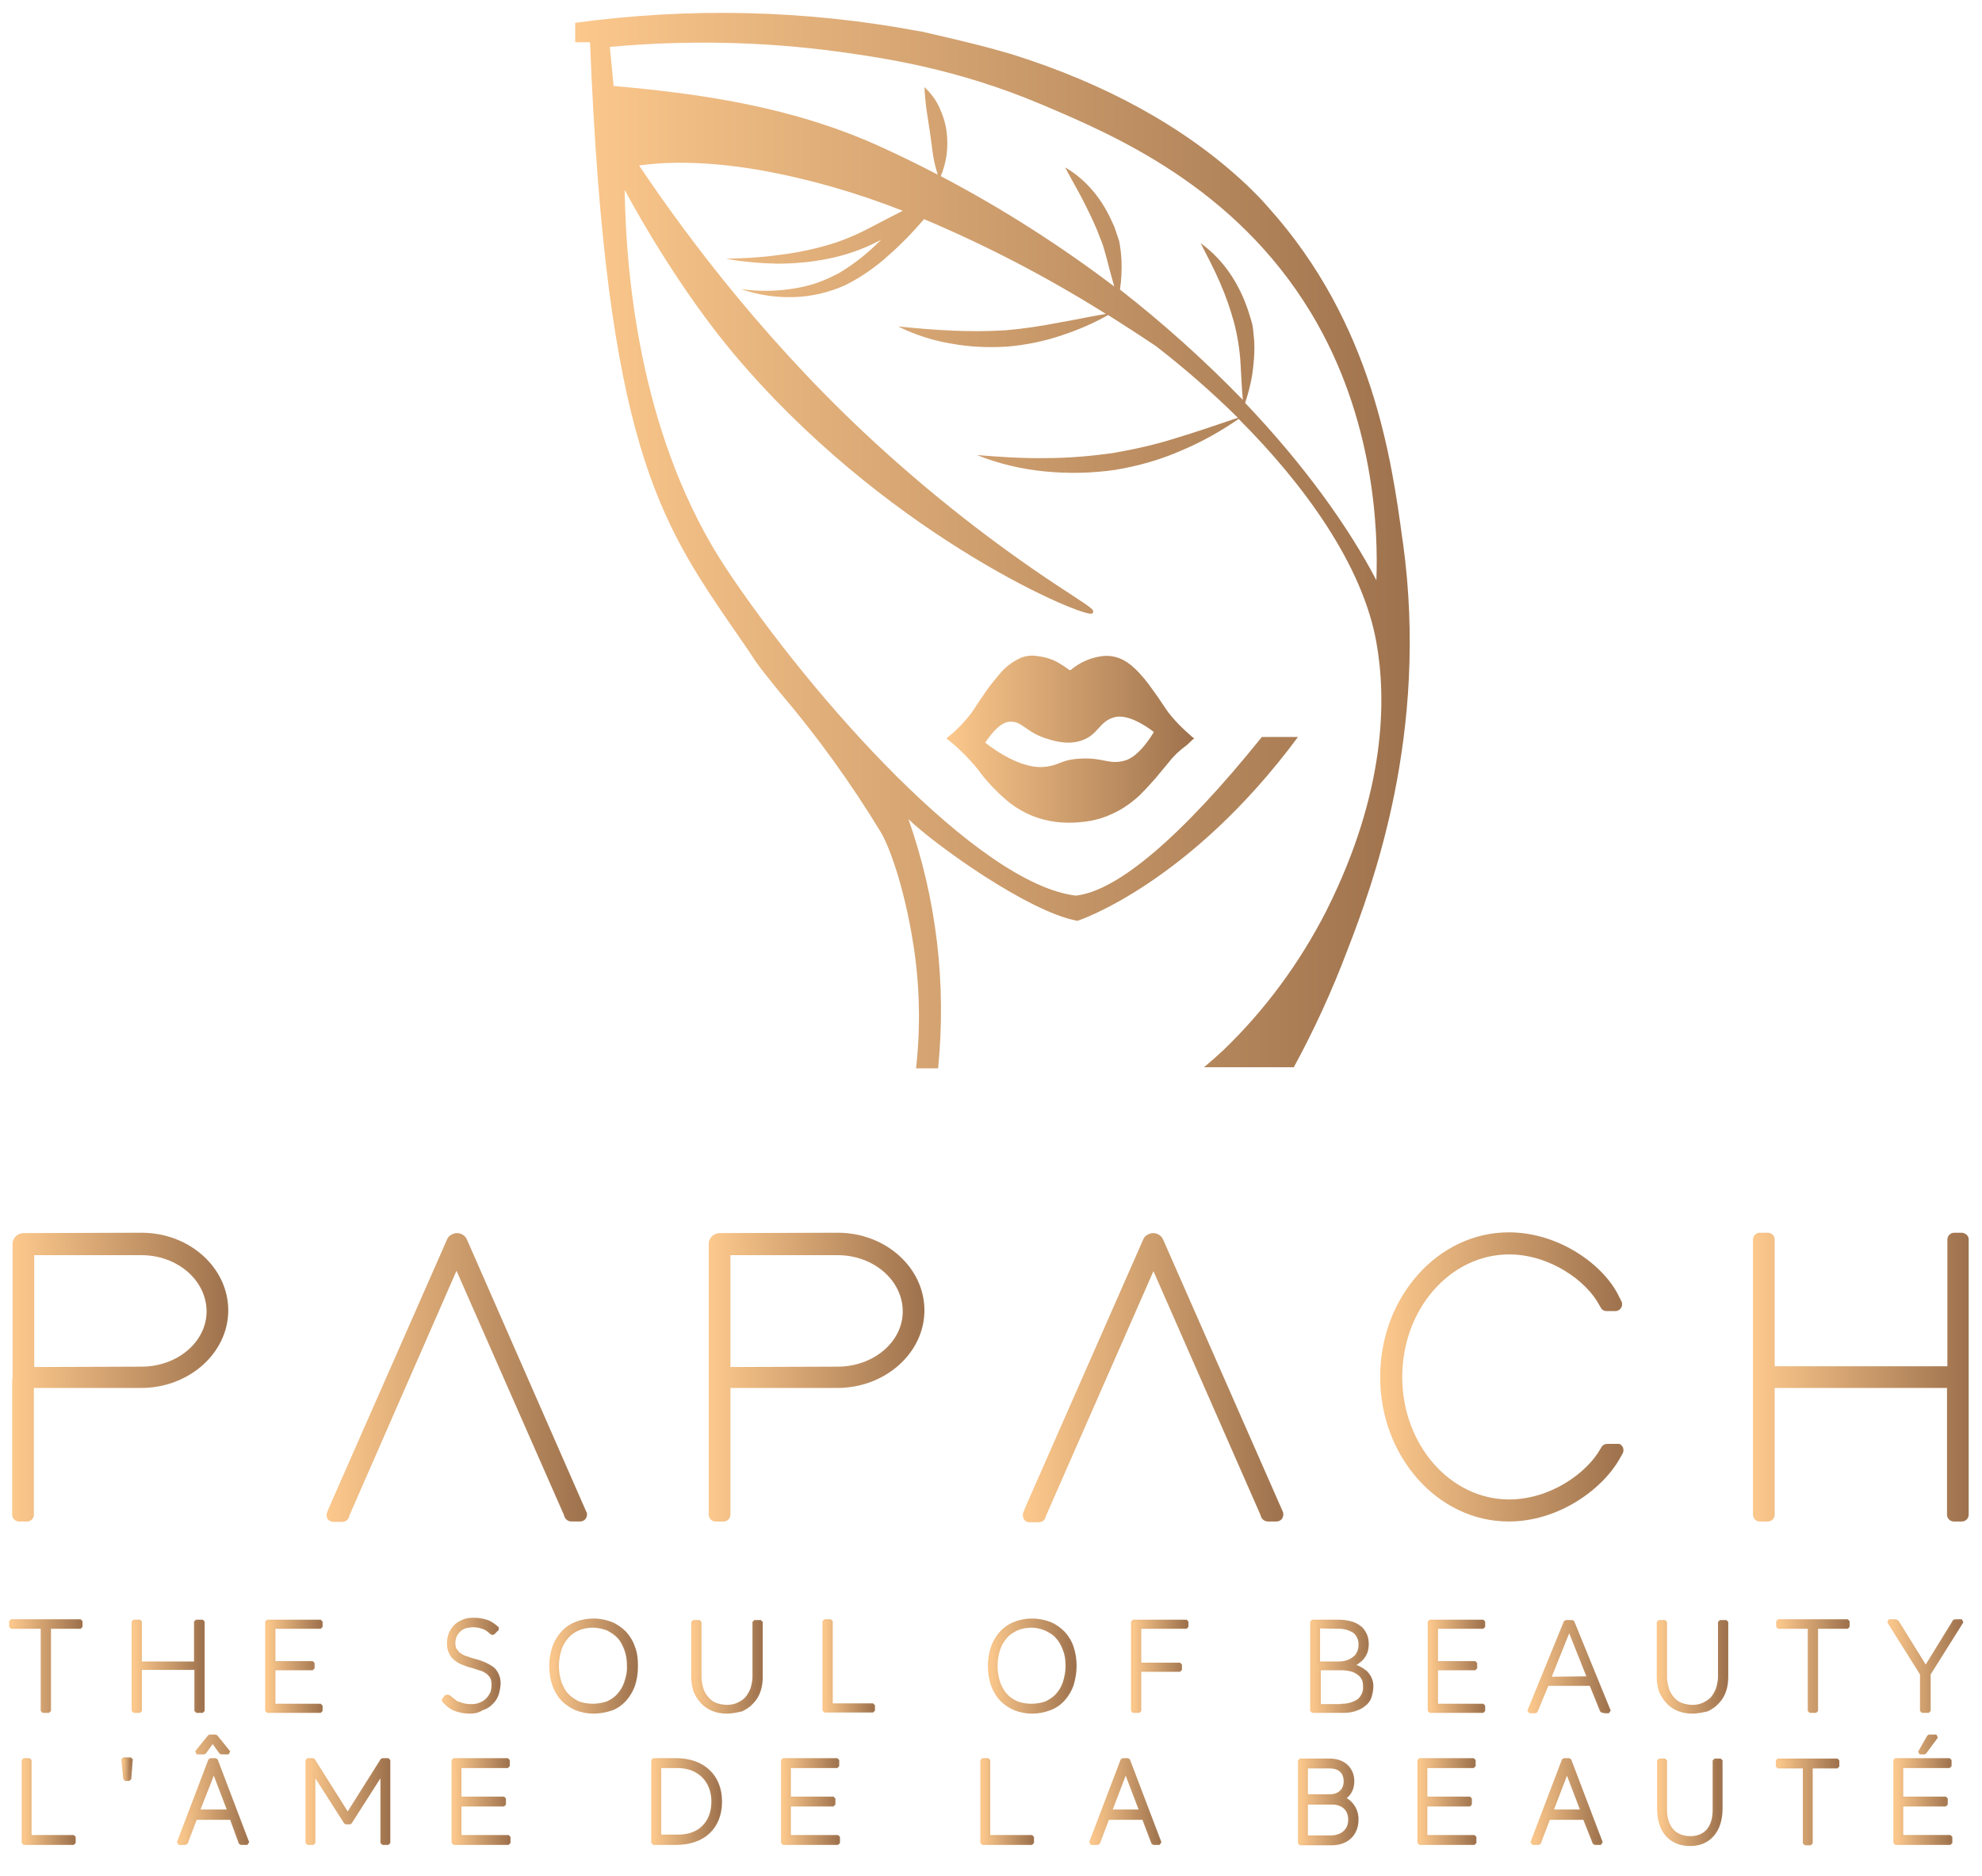 <?xml version="1.0" encoding="utf-8"?>
<!-- Generator: Adobe Illustrator 22.0.1, SVG Export Plug-In . SVG Version: 6.00 Build 0)  -->
<svg version="1.1" id="Layer_1" xmlns="http://www.w3.org/2000/svg" xmlns:xlink="http://www.w3.org/1999/xlink" x="0px" y="0px"
	 viewBox="0 0 521 493" style="enable-background:new 0 0 521 493;" xml:space="preserve">
<style type="text/css">
	.st0{fill:url(#SVGID_1_);}
	.st1{fill:url(#SVGID_2_);}
	.st2{fill:url(#SVGID_3_);}
	.st3{fill:url(#SVGID_4_);}
	.st4{fill:url(#SVGID_5_);}
	.st5{fill:url(#SVGID_6_);}
	.st6{fill:url(#SVGID_7_);}
	.st7{fill:url(#SVGID_8_);}
	.st8{fill:url(#SVGID_9_);}
	.st9{fill:url(#SVGID_10_);}
	.st10{fill:url(#SVGID_11_);}
	.st11{fill:url(#SVGID_12_);}
	.st12{fill:url(#SVGID_13_);}
	.st13{fill:url(#SVGID_14_);}
	.st14{fill:url(#SVGID_15_);}
	.st15{fill:url(#SVGID_16_);}
	.st16{fill:url(#SVGID_17_);}
	.st17{fill:url(#SVGID_18_);}
	.st18{fill:url(#SVGID_19_);}
	.st19{fill:url(#SVGID_20_);}
	.st20{fill:url(#SVGID_21_);}
	.st21{fill:url(#SVGID_22_);}
	.st22{fill:url(#SVGID_23_);}
	.st23{fill:url(#SVGID_24_);}
	.st24{fill:url(#SVGID_25_);}
	.st25{fill:url(#SVGID_26_);}
	.st26{fill:url(#SVGID_27_);}
	.st27{fill:url(#SVGID_28_);}
	.st28{fill:url(#SVGID_29_);}
	.st29{fill:url(#SVGID_30_);}
	.st30{fill:url(#SVGID_31_);}
	.st31{fill:url(#SVGID_32_);}
	.st32{fill:url(#SVGID_33_);}
	.st33{fill:url(#SVGID_34_);}
	.st34{fill:url(#SVGID_35_);}
	.st35{fill:url(#SVGID_36_);}
	.st36{fill:url(#SVGID_37_);}
	.st37{fill:url(#SVGID_38_);}
	.st38{fill:url(#SVGID_39_);}
	.st39{fill:url(#SVGID_40_);}
	.st40{fill:url(#SVGID_41_);}
	.st41{fill:url(#SVGID_42_);}
	.st42{fill:url(#SVGID_43_);}
	.st43{fill:url(#SVGID_44_);}
	.st44{fill:url(#SVGID_45_);}
	.st45{fill:url(#SVGID_46_);}
	.st46{fill:url(#SVGID_47_);}
	.st47{fill:url(#SVGID_48_);}
	.st48{fill:url(#SVGID_49_);}
	.st49{fill:url(#SVGID_50_);}
	.st50{fill:url(#SVGID_51_);}
	.st51{fill:url(#SVGID_52_);}
	.st52{fill:url(#SVGID_53_);}
	.st53{fill:url(#SVGID_54_);}
	.st54{fill:url(#SVGID_55_);}
	.st55{fill:url(#SVGID_56_);}
	.st56{fill:url(#SVGID_57_);}
	.st57{fill:url(#SVGID_58_);}
	.st58{fill:url(#SVGID_59_);}
	.st59{fill:url(#SVGID_60_);}
	.st60{fill:url(#SVGID_61_);}
	.st61{fill:url(#SVGID_62_);}
	.st62{fill:url(#SVGID_63_);}
	.st63{fill:url(#SVGID_64_);}
	.st64{fill:url(#SVGID_65_);}
	.st65{fill:url(#SVGID_66_);}
	.st66{fill:url(#SVGID_67_);}
	.st67{fill:url(#SVGID_68_);}
	.st68{fill:url(#SVGID_69_);}
	.st69{fill:url(#SVGID_70_);}
	.st70{fill:url(#SVGID_71_);}
	.st71{fill:url(#SVGID_72_);}
	.st72{fill:url(#SVGID_73_);}
	.st73{fill:url(#SVGID_74_);}
</style>
<title>Vector Source</title>
<linearGradient id="SVGID_1_" gradientUnits="userSpaceOnUse" x1="151.2" y1="496.091" x2="370.575" y2="496.091" gradientTransform="matrix(1 0 0 1 0 -354)">
	<stop  offset="0" style="stop-color:#FCC88C"/>
	<stop  offset="1" style="stop-color:#9E724D"/>
</linearGradient>
<path class="st0" d="M368.8,142.7l-0.1-0.6c-2.9-21.3-7.8-57-35.3-87.6c-1.9-2.2-3.9-4.2-5.9-6.1l0,0
	c-16.3-15.3-37.5-26.6-61.4-34.1c-8.4-2.5-16.5-4.3-23.8-6l-0.6-0.1h-0.1c-29.8-5.6-60.4-6.3-90.4-2.2v5.1h3.9
	c4.2,105.4,18.3,125.9,37.8,154.3c1.8,2.6,3.7,5.3,5.5,8.1c1.5,2.2,3.8,5,6.7,8.6c9.7,11.4,18.5,23.6,26.3,36.4
	c2.2,3.5,6.3,14.4,8.7,29.8c1.7,10.8,1.9,21.7,0.7,32.5h5.8c2.2-22.2-0.4-44.5-7.8-65.5c6.8,6.6,31.4,24.3,44.3,26.7h0.1h0.1
	c0.3-0.1,29.3-9.7,57.9-48.3h-9.5c-21,26.1-37.9,40.5-48.9,41.7c-25.8-3.1-69.3-52-91.8-85.8c-22-33.2-26.4-74.6-26.8-99.7
	c4.5,8.4,15.1,26.7,28.1,42.4c39.4,47.2,90,69,94.4,69h0.1c0.2,0,0.4-0.1,0.5-0.3c0.4-0.7-0.5-1.3-6.3-5.1c-17-11-33.1-23.4-48.2-37
	C203,92.1,181.2,63.2,168,43.5c5.4-0.8,16.1-1.5,31.7,1.2c12.9,2.3,25.4,5.9,37.6,10.7c-2.9,1.5-5.7,2.9-8.5,4.4
	c-3.8,2-7.8,3.7-11.9,4.8c-4.2,1.2-8.5,2-12.8,2.5c-4.4,0.6-8.8,0.8-13.3,0.9c4.4,0.8,8.9,1.2,13.4,1.3c4.5,0,9.1-0.4,13.5-1.3
	c4.5-0.9,8.9-2.4,13-4.5l1-0.5l-0.9,0.8c-3.1,3.1-6.6,5.8-10.3,8c-1.9,1-3.9,1.9-5.9,2.6c-2.1,0.7-4.2,1.2-6.4,1.5
	c-4.4,0.7-8.9,0.7-13.4,0.1c4.4,1.5,9,2.2,13.6,2.1c4.7-0.1,9.4-1.2,13.7-3.1c4.2-2.1,8.1-4.8,11.6-8c3.3-2.9,6.4-6.1,9.2-9.4
	c16.6,7,32.5,15.3,47.8,24.9c-4.2,0.7-8.3,1.6-12.4,2.3c-4.6,0.9-9.2,1.6-13.9,2c-4.7,0.3-9.3,0.3-14,0.1c-4.7-0.2-9.4-0.6-14.3-1.1
	c4.4,2.2,9.1,3.7,13.9,4.5c4.9,0.9,9.8,1.1,14.7,0.8c4.9-0.4,9.8-1.4,14.5-3c4.2-1.4,8.2-3.1,12.1-5.3c4.1,2.6,8.3,5.3,12.6,8.2
	c7.5,5.8,14.7,12.1,21.5,18.8c-5.3,1.8-10.5,3.6-15.8,5.2c-5.6,1.8-11.4,3.1-17.2,4.1c-5.8,0.8-11.7,1.3-17.6,1.3
	c-5.9,0.1-11.9-0.3-18-0.8c5.7,2.3,11.7,3.7,17.8,4.3c6.1,0.6,12.3,0.5,18.5-0.4c6.1-1,12.1-2.7,17.7-5.2c5.2-2.2,10.2-5,14.8-8.2
	c17.4,17.4,32.6,38.5,36.2,58.7c2.7,15,2.5,39.3-13,70.3l-0.2,0.4c-6.9,13.5-16,25.9-26.9,36.4c-1.7,1.6-3.4,3.1-5.2,4.6h23.6
	c5.4-9.9,10.1-20.2,14.1-30.8C360.7,232.9,375.7,192.9,368.8,142.7z M361.8,152.5c-7.1-13.6-18.6-29.9-34.5-46.6
	c1.1-3.3,1.9-6.7,2.2-10.2c0.2-2,0.3-4,0.2-6c-0.1-1-0.2-2-0.3-3.1s-0.4-2.1-0.7-3c-1.1-3.9-2.7-7.6-4.9-11
	c-2.2-3.4-4.9-6.3-8.2-8.7c1.8,3.5,3.6,6.9,5.1,10.4c1.5,3.4,2.7,6.9,3.7,10.5c0.9,3.5,1.5,7.2,1.7,10.8c0.2,3.1,0.3,6.3,0.6,9.5
	c-10.1-10.4-20.9-20.1-32.3-29c0.4-2.6,0.5-5.2,0.4-7.8c-0.1-1.7-0.3-3.3-0.6-4.9l-0.2-0.6l-0.2-0.6l-0.4-1.2
	c-0.3-0.8-0.5-1.6-0.9-2.3c-1.3-3-3-5.9-5.1-8.4s-4.6-4.7-7.4-6.3c1.5,2.9,3.1,5.6,4.5,8.3s2.7,5.4,3.9,8.2c0.3,0.7,0.5,1.4,0.8,2.1
	s0.6,1.4,0.8,2.1c0.4,1.3,0.8,2.8,1.2,4.3c0.5,2.1,1.1,4.1,1.7,6.3c-14.4-10.9-29.6-20.6-45.6-29c0.7-1.7,1.2-3.5,1.5-5.4
	c0.3-2.2,0.3-4.3,0-6.5s-1-4.3-1.9-6.2c-0.9-2-2.3-3.8-3.9-5.3c0.1,2.1,0.3,4.2,0.6,6.3c0.3,2,0.6,3.9,0.9,5.9s0.5,3.9,0.8,5.9
	c0.3,1.7,0.7,3.3,1.2,4.9c-5-2.6-10.1-5.1-15.4-7.5c-23-10.4-47.1-13.8-69.8-15.8l0,0l-1-10.3h0.3c20-1.8,40-1.4,59.9,1.3
	c11.6,1.6,31,4.4,53.4,13.9c18.9,8,50.6,21.5,70.7,54.7C361.4,110,362.3,139.7,361.8,152.5z"/>
<linearGradient id="SVGID_2_" gradientUnits="userSpaceOnUse" x1="248.65" y1="548.281" x2="313.66" y2="548.281" gradientTransform="matrix(1 0 0 1 0 -354)">
	<stop  offset="0" style="stop-color:#FCC88C"/>
	<stop  offset="1" style="stop-color:#9E724D"/>
</linearGradient>
<path class="st1" d="M313.4,193.7c-0.7-0.6-1.3-1.2-2-1.8c-1.6-1.5-3.1-3.1-4.4-4.8c-1.3-1.9-2.6-3.9-4-5.8c-1.4-2-2.9-3.9-4.7-5.6
	c-2.6-2.5-5.5-3.7-8.9-3.2c-2.8,0.4-5.5,1.6-7.7,3.4c-0.2,0.3-0.6,0.3-0.9,0l0,0c-0.9-0.7-1.9-1.3-2.9-1.9c-1.7-0.9-3.6-1.4-5.5-1.6
	c-1.5-0.2-3.1,0-4.5,0.7c-2,1-3.7,2.3-5.1,4c-1.7,2-3.3,4-4.7,6.2c-1,1.4-1.9,2.9-2.9,4.3c-1.8,2.3-3.8,4.4-6.1,6.2
	c-0.1,0.1-0.2,0.2-0.3,0.3c0.8,0.6,2.8,2.3,3.4,2.9c2,1.9,3.9,3.9,5.5,6.1c1.9,2.5,4.1,4.8,6.5,6.9c3.4,3,7.5,5,11.9,5.8
	c2.1,0.4,4.2,0.5,6.3,0.4c1.9-0.1,3.9-0.3,5.8-0.8c2-0.5,3.9-1.3,5.8-2.3c2-1.1,3.9-2.5,5.6-4.1c1.4-1.4,2.8-2.9,4.1-4.4
	c1.2-1.4,2.3-2.8,3.5-4.2c1.3-1.7,2.9-3.2,4.7-4.5c0.3-0.2,1.6-1.6,2-1.8V194C313.6,193.9,313.5,193.8,313.4,193.7z M295.7,199.9
	c-4.2,1.2-5.7-0.9-11.9-0.5c-5.2,0.3-5.3,1.9-9.7,2.2c-6.9,0.4-15.1-6.4-15.1-6.4s3.2-5.3,6.3-5.5c3.3-0.3,4.1,2.5,9.4,4.3
	c1.9,0.6,5.6,1.9,9.4,0.7c4.7-1.5,4.7-5.1,8.9-6.2s10.3,3.9,10.3,3.9S299.7,198.8,295.7,199.9L295.7,199.9z"/>
<linearGradient id="SVGID_3_" gradientUnits="userSpaceOnUse" x1="3.2" y1="715.95" x2="60.063" y2="715.95" gradientTransform="matrix(1 0 0 1 0 -354)">
	<stop  offset="0" style="stop-color:#FCC88C"/>
	<stop  offset="1" style="stop-color:#9E724D"/>
</linearGradient>
<path class="st2" d="M5,399.9c-1,0-1.8-0.8-1.8-1.8v-35.2l0.1-1l0-35c0-1.5,1.3-2.8,2.9-2.8l31-0.1c12.6,0,22.8,9.2,22.8,20.4
	c0,11.2-10.3,20.4-22.9,20.4H8.9v33.3c0,1-0.8,1.8-1.8,1.8H5z M9,359.3l28.2-0.1c9.4,0,17.1-6.5,17.1-14.5c0-8.2-7.7-14.8-17.1-14.8
	H9V359.3z"/>
<linearGradient id="SVGID_4_" gradientUnits="userSpaceOnUse" x1="3.7" y1="715.95" x2="59.562" y2="715.95" gradientTransform="matrix(1 0 0 1 0 -354)">
	<stop  offset="0" style="stop-color:#FCC88C"/>
	<stop  offset="1" style="stop-color:#9E724D"/>
</linearGradient>
<path class="st3" d="M37.2,324.5l-31,0.1c-1.3,0-2.4,1-2.4,2.3v0.1v34.9l-0.1,1c0,0.1,0,0.3,0,0.4v34.8c0,0.7,0.6,1.3,1.3,1.3h2.1
	c0.7,0,1.3-0.6,1.3-1.3v-33.8h28.7c12.4,0,22.4-8.9,22.4-19.9S49.6,324.5,37.2,324.5z M37.2,359.7l-28.7,0.1v-30.4h28.7
	c9.7,0,17.6,6.9,17.6,15.3S46.9,359.7,37.2,359.7z"/>
<linearGradient id="SVGID_5_" gradientUnits="userSpaceOnUse" x1="85.784" y1="716.073" x2="154.288" y2="716.073" gradientTransform="matrix(1 0 0 1 0 -354)">
	<stop  offset="0" style="stop-color:#FCC88C"/>
	<stop  offset="1" style="stop-color:#9E724D"/>
</linearGradient>
<path class="st4" d="M87.6,400c-0.2,0-0.4,0-0.7-0.2c-0.4-0.1-0.7-0.4-0.9-0.8c-0.2-0.5-0.2-1,0-1.5l0.6-1.5l30.9-70.2
	c0.2-0.6,0.7-1.1,1.4-1.4c0.4-0.2,0.8-0.3,1.2-0.3c1.1,0,2.1,0.6,2.6,1.6l31.4,71.6c0.2,0.2,0.2,0.5,0.2,0.8c0,1-0.8,1.8-1.8,1.8
	h-2.3c-0.8,0-1.5-0.5-1.8-1.2l-0.2-0.6L120,334l-28.1,64.2l-0.2,0.6c-0.3,0.8-1,1.2-1.8,1.2H87.6z"/>
<linearGradient id="SVGID_6_" gradientUnits="userSpaceOnUse" x1="86.284" y1="716.073" x2="153.786" y2="716.073" gradientTransform="matrix(1 0 0 1 0 -354)">
	<stop  offset="0" style="stop-color:#FCC88C"/>
	<stop  offset="1" style="stop-color:#9E724D"/>
</linearGradient>
<path class="st5" d="M122.2,326c-0.6-1.2-2-1.7-3.2-1.1c-0.5,0.2-0.9,0.6-1.1,1.1L87,396.2l-0.6,1.5c-0.3,0.7,0,1.5,0.7,1.7
	c0.2,0.1,0.3,0.1,0.5,0.1h2.3c0.6,0,1.1-0.4,1.3-0.9l0.2-0.6l28.6-65.2l28.6,65.1l0.2,0.6c0.2,0.5,0.7,0.9,1.3,0.9h2.3
	c0.7,0,1.3-0.6,1.3-1.3c0-0.2,0-0.4-0.1-0.5L122.2,326z"/>
<linearGradient id="SVGID_7_" gradientUnits="userSpaceOnUse" x1="186.3" y1="715.95" x2="243.158" y2="715.95" gradientTransform="matrix(1 0 0 1 0 -354)">
	<stop  offset="0" style="stop-color:#FCC88C"/>
	<stop  offset="1" style="stop-color:#9E724D"/>
</linearGradient>
<path class="st6" d="M188.1,399.9c-1,0-1.8-0.8-1.8-1.8v-71.2c0-1.5,1.3-2.8,2.9-2.8l31-0.1c12.6,0,22.8,9.2,22.8,20.4
	c0,11.2-10.3,20.4-22.9,20.4H192v33.3c0,1-0.8,1.8-1.8,1.8H188.1z M192,359.3l28.2-0.1c9.4,0,17.1-6.5,17.1-14.5
	c0-8.2-7.7-14.8-17.1-14.8H192V359.3z"/>
<linearGradient id="SVGID_8_" gradientUnits="userSpaceOnUse" x1="186.8" y1="715.95" x2="242.655" y2="715.95" gradientTransform="matrix(1 0 0 1 0 -354)">
	<stop  offset="0" style="stop-color:#FCC88C"/>
	<stop  offset="1" style="stop-color:#9E724D"/>
</linearGradient>
<path class="st7" d="M220.2,324.5l-31,0.1c-1.3,0-2.4,1-2.4,2.3v0.1v34.9v1c0,0.1,0,0.3,0,0.4v34.8c0,0.7,0.6,1.3,1.3,1.3h2.1
	c0.7,0,1.3-0.6,1.3-1.3l0,0v-33.8h28.6c12.3,0,22.4-8.9,22.4-19.9S232.5,324.5,220.2,324.5z M220.2,359.7l-28.7,0.1v-30.4h28.7
	c9.7,0,17.6,6.9,17.6,15.3S229.9,359.7,220.2,359.7z"/>
<linearGradient id="SVGID_9_" gradientUnits="userSpaceOnUse" x1="268.698" y1="716.123" x2="337.215" y2="716.123" gradientTransform="matrix(1 0 0 1 0 -354)">
	<stop  offset="0" style="stop-color:#FCC88C"/>
	<stop  offset="1" style="stop-color:#9E724D"/>
</linearGradient>
<path class="st8" d="M270.6,400.1c-0.6,0-1.2-0.3-1.5-0.9c-0.3-0.6-0.3-1.3-0.1-1.7l0.6-1.5l30.9-70.2c0.2-0.6,0.7-1.1,1.4-1.4
	c0.4-0.2,0.8-0.3,1.2-0.3c1.1,0,2.1,0.6,2.6,1.6l31.5,71.6c0.3,0.7,0.1,1.3-0.1,1.7c-0.3,0.6-1,0.9-1.5,0.9h-2.3
	c-0.8,0-1.5-0.5-1.8-1.2l-0.2-0.6l-28.1-64l-28.2,64.2l-0.2,0.6c-0.3,0.8-1,1.2-1.8,1.2H270.6z"/>
<linearGradient id="SVGID_10_" gradientUnits="userSpaceOnUse" x1="269.199" y1="716.123" x2="336.717" y2="716.123" gradientTransform="matrix(1 0 0 1 0 -354)">
	<stop  offset="0" style="stop-color:#FCC88C"/>
	<stop  offset="1" style="stop-color:#9E724D"/>
</linearGradient>
<path class="st9" d="M305.2,326c-0.6-1.2-2-1.7-3.2-1.1c-0.5,0.2-0.9,0.6-1.1,1.1L270,396.2l-0.6,1.5c-0.2,0.4-0.1,0.9,0.1,1.3
	s0.7,0.6,1.1,0.6h2.3c0.6,0,1.1-0.4,1.3-0.9l0.2-0.6l28.7-65.2l28.6,65.1l0.2,0.6c0.2,0.5,0.7,0.9,1.3,0.9h2.3
	c0.4,0,0.9-0.2,1.1-0.6s0.3-0.8,0.1-1.3L305.2,326z"/>
<linearGradient id="SVGID_11_" gradientUnits="userSpaceOnUse" x1="362.871" y1="715.899" x2="426.805" y2="715.899" gradientTransform="matrix(1 0 0 1 0 -354)">
	<stop  offset="0" style="stop-color:#FCC88C"/>
	<stop  offset="1" style="stop-color:#9E724D"/>
</linearGradient>
<path class="st10" d="M396.6,399.9c-18.6,0-33.8-17-33.8-38s15.2-38,33.8-38c13.2,0,24.8,8.5,28.8,16.5l0.8,1.6
	c0.2,0.3,0.2,0.6,0.2,0.8c0,1-0.8,1.8-1.8,1.8h-2.3c-0.6,0-1.2-0.3-1.5-0.9l-0.3-0.5c-3.4-6.6-13.2-13.5-23.8-13.5
	c-15.5,0-28.1,14.4-28.1,32.2s12.6,32.2,28.1,32.2c10.8,0,20.4-6.9,24-13.3l0.3-0.5c0.3-0.5,0.8-0.8,1.5-0.8h3l0.2,0
	c0.4,0.2,0.7,0.5,0.9,0.9c0.2,0.5,0.2,1,0,1.5l-0.9,1.6C421,391.7,409.5,399.9,396.6,399.9z"/>
<linearGradient id="SVGID_12_" gradientUnits="userSpaceOnUse" x1="363.37" y1="715.9" x2="426.305" y2="715.9" gradientTransform="matrix(1 0 0 1 0 -354)">
	<stop  offset="0" style="stop-color:#FCC88C"/>
	<stop  offset="1" style="stop-color:#9E724D"/>
</linearGradient>
<path class="st11" d="M425,380h-2.5c-0.5,0-0.9,0.2-1.1,0.6l-0.3,0.5l0,0c-3.6,6.6-13.4,13.6-24.4,13.6c-15.8,0-28.6-14.7-28.6-32.7
	s12.8-32.7,28.6-32.7c10.8,0,20.7,6.9,24.2,13.7l0.3,0.5c0.2,0.4,0.7,0.6,1.1,0.6h2.3c0.7,0,1.3-0.6,1.3-1.3c0-0.2,0-0.4-0.1-0.6
	l-0.8-1.6c-4-7.8-15.3-16.2-28.4-16.2c-18.4,0-33.3,16.8-33.3,37.5s15,37.5,33.3,37.5c12.7,0,24-8,28.6-16l0.9-1.6
	c0.3-0.7,0.1-1.5-0.6-1.8C425.4,380,425.2,380,425,380z"/>
<linearGradient id="SVGID_13_" gradientUnits="userSpaceOnUse" x1="460.718" y1="715.95" x2="517.571" y2="715.95" gradientTransform="matrix(1 0 0 1 0 -354)">
	<stop  offset="0" style="stop-color:#FCC88C"/>
	<stop  offset="1" style="stop-color:#9E724D"/>
</linearGradient>
<path class="st12" d="M513.6,399.9c-1,0-1.8-0.8-1.8-1.8v-33.3h-45.3v33.3c0,1-0.8,1.8-1.8,1.8h-2.1c-1,0-1.8-0.8-1.8-1.8v-72.3
	c0-1,0.8-1.8,1.8-1.8h2.1c1,0,1.8,0.8,1.8,1.8v33.3h45.4v-33.3c0-1,0.8-1.8,1.8-1.8h2.1c1.1,0.2,1.8,1,1.7,1.9l0,72.2
	c0,1-0.8,1.8-1.8,1.8H513.6z"/>
<linearGradient id="SVGID_14_" gradientUnits="userSpaceOnUse" x1="461.22" y1="715.95" x2="517.07" y2="715.95" gradientTransform="matrix(1 0 0 1 0 -354)">
	<stop  offset="0" style="stop-color:#FCC88C"/>
	<stop  offset="1" style="stop-color:#9E724D"/>
</linearGradient>
<path class="st13" d="M515.8,324.5h-2.1c-0.7,0-1.3,0.6-1.3,1.3l0,0v33.8H466v-33.8c0-0.7-0.6-1.3-1.3-1.3h-2.1
	c-0.7,0-1.3,0.6-1.3,1.3l0,0v72.3c0,0.7,0.6,1.3,1.3,1.3l0,0h2.1c0.7,0,1.3-0.6,1.3-1.3l0,0v-33.8h46.3v33.8c0,0.7,0.6,1.3,1.3,1.3
	l0,0h2.1c0.7,0,1.3-0.6,1.3-1.3l0,0v-72.3C517.1,325.1,516.5,324.6,515.8,324.5z"/>
<linearGradient id="SVGID_15_" gradientUnits="userSpaceOnUse" x1="2.4" y1="791.9" x2="21.679" y2="791.9" gradientTransform="matrix(1 0 0 1 0 -354)">
	<stop  offset="0" style="stop-color:#FCC88C"/>
	<stop  offset="1" style="stop-color:#9E724D"/>
</linearGradient>
<polygon class="st14" points="11.2,450.2 10.7,449.7 10.7,428.1 2.9,428.1 2.4,427.6 2.4,426.1 2.9,425.6 21.2,425.6 21.7,426.1 
	21.7,427.6 21.2,428.1 13.4,428.1 13.4,449.7 12.9,450.2 "/>
<linearGradient id="SVGID_16_" gradientUnits="userSpaceOnUse" x1="2.9" y1="791.9" x2="21.18" y2="791.9" gradientTransform="matrix(1 0 0 1 0 -354)">
	<stop  offset="0" style="stop-color:#FCC88C"/>
	<stop  offset="1" style="stop-color:#9E724D"/>
</linearGradient>
<path class="st15" d="M21.2,427.6h-8.3v22.1h-1.7v-22.1H2.9v-1.5h18.3C21.2,426.1,21.2,427.6,21.2,427.6z"/>
<linearGradient id="SVGID_17_" gradientUnits="userSpaceOnUse" x1="34.621" y1="791.95" x2="53.779" y2="791.95" gradientTransform="matrix(1 0 0 1 0 -354)">
	<stop  offset="0" style="stop-color:#FCC88C"/>
	<stop  offset="1" style="stop-color:#9E724D"/>
</linearGradient>
<polygon class="st16" points="51.6,450.2 51.1,449.7 51.1,438.9 37.3,438.9 37.3,449.7 36.8,450.2 35.1,450.2 34.6,449.7 
	34.6,426.2 35.1,425.7 36.8,425.7 37.3,426.2 37.3,436.7 51,436.7 51,426.2 51.5,425.7 53.3,425.7 53.8,426.2 53.8,449.7 
	53.3,450.2 "/>
<linearGradient id="SVGID_18_" gradientUnits="userSpaceOnUse" x1="35.12" y1="791.95" x2="53.28" y2="791.95" gradientTransform="matrix(1 0 0 1 0 -354)">
	<stop  offset="0" style="stop-color:#FCC88C"/>
	<stop  offset="1" style="stop-color:#9E724D"/>
</linearGradient>
<path class="st17" d="M53.3,426.2v23.5h-1.7v-11.3H36.8v11.3h-1.7v-23.5h1.7v11h14.7v-11H53.3z"/>
<linearGradient id="SVGID_19_" gradientUnits="userSpaceOnUse" x1="69.7" y1="791.95" x2="84.832" y2="791.95" gradientTransform="matrix(1 0 0 1 0 -354)">
	<stop  offset="0" style="stop-color:#FCC88C"/>
	<stop  offset="1" style="stop-color:#9E724D"/>
</linearGradient>
<polygon class="st18" points="70.2,450.2 69.7,449.7 69.7,426.2 70.2,425.7 84.3,425.7 84.8,426.2 84.8,427.6 84.3,428.1 
	72.4,428.1 72.4,436.6 82.2,436.6 82.7,437.1 82.7,438.5 82.2,439 72.4,439 72.4,447.8 84.3,447.8 84.8,448.3 84.8,449.7 
	84.3,450.2 "/>
<linearGradient id="SVGID_20_" gradientUnits="userSpaceOnUse" x1="70.2" y1="791.95" x2="84.33" y2="791.95" gradientTransform="matrix(1 0 0 1 0 -354)">
	<stop  offset="0" style="stop-color:#FCC88C"/>
	<stop  offset="1" style="stop-color:#9E724D"/>
</linearGradient>
<path class="st19" d="M84.3,448.3v1.4H70.2v-23.5h14.1v1.4H71.9v9.5h10.3v1.4H71.9v9.8L84.3,448.3L84.3,448.3z"/>
<linearGradient id="SVGID_21_" gradientUnits="userSpaceOnUse" x1="116.055" y1="791.85" x2="131.433" y2="791.85" gradientTransform="matrix(1 0 0 1 0 -354)">
	<stop  offset="0" style="stop-color:#FCC88C"/>
	<stop  offset="1" style="stop-color:#9E724D"/>
</linearGradient>
<path class="st20" d="M123.5,450.4c-1.6,0-3-0.3-4.2-0.8c-1.2-0.5-2.2-1.4-3.1-2.4l0-0.6l0.5-0.7c0.1-0.3,0.4-0.4,0.6-0.4
	c0,0,0.1,0,0.1,0l0.2-0.1c0.3,0,0.6,0.2,0.8,0.3l0.6,0.5c0.1,0.1,0.3,0.2,0.4,0.3c0.1,0.1,0.2,0.2,0.4,0.3l0.1,0.1
	c0.2,0.2,0.6,0.4,0.8,0.4l0.1,0c0.9,0.4,1.9,0.6,3,0.6c0.9,0,1.6-0.1,2.3-0.4c0.7-0.3,1.2-0.6,1.7-1.1c0.4-0.4,0.8-1,1.1-1.6
	c0.2-0.6,0.3-1.2,0.3-2c0-0.8-0.1-1.3-0.4-1.9c-0.3-0.4-0.7-0.9-1.1-1.1c-0.6-0.4-1.2-0.7-1.8-0.8c-0.3-0.1-0.6-0.2-0.9-0.3
	c-0.4-0.1-0.8-0.3-1.3-0.4c-0.8-0.2-1.6-0.5-2.3-0.8c-0.8-0.3-1.4-0.7-2-1.2c-0.7-0.6-1.1-1.1-1.4-1.9c-0.4-0.7-0.5-1.6-0.5-2.7
	c0-0.8,0.2-1.7,0.5-2.5c0.4-0.9,0.9-1.6,1.4-2.1c0.6-0.6,1.3-1,2.2-1.4c1.1-0.5,2.3-0.5,3.1-0.5c1.2,0,2.3,0.2,3.5,0.6
	c1.1,0.4,2,1.1,2.9,1.9v0.7l-0.8,0.8c-0.2,0.3-0.5,0.5-0.8,0.5c-0.4,0-0.7-0.2-0.9-0.5c-0.1-0.1-0.3-0.2-0.4-0.3
	c-0.1-0.1-0.3-0.2-0.4-0.3c-0.4-0.3-0.8-0.4-1.4-0.6c-0.6-0.2-1.3-0.3-2-0.3c-0.7,0-1.4,0.1-2.1,0.3c-0.5,0.2-1,0.5-1.4,0.9
	c-0.4,0.4-0.7,0.9-0.9,1.3c-0.2,0.6-0.3,1-0.3,1.6c0,0.8,0.1,1.3,0.4,1.7c0.3,0.4,0.7,0.9,1.1,1.1c0.6,0.4,1.2,0.7,1.8,0.8
	c0.7,0.3,1.4,0.5,2.2,0.7c0.8,0.2,1.6,0.5,2.3,0.8c0.7,0.3,1.4,0.7,2,1.1c0.6,0.4,1.1,1,1.5,1.8c0.4,0.8,0.6,1.6,0.6,2.6
	c0,0.9-0.2,1.9-0.5,3c-0.3,0.9-0.8,1.7-1.6,2.5c-0.8,0.8-1.6,1.3-2.6,1.6C125.8,450.2,124.7,450.4,123.5,450.4z"/>
<linearGradient id="SVGID_22_" gradientUnits="userSpaceOnUse" x1="116.47" y1="791.85" x2="130.943" y2="791.85" gradientTransform="matrix(1 0 0 1 0 -354)">
	<stop  offset="0" style="stop-color:#FCC88C"/>
	<stop  offset="1" style="stop-color:#9E724D"/>
</linearGradient>
<path class="st21" d="M129.9,429c-0.1,0.2-0.3,0.3-0.4,0.3c-0.2,0-0.4-0.1-0.5-0.3c-0.3-0.2-0.6-0.5-0.9-0.7
	c-0.5-0.3-0.9-0.5-1.5-0.7c-1.4-0.4-3-0.4-4.4,0c-0.6,0.2-1.2,0.6-1.6,1s-0.8,0.9-1,1.5s-0.3,1.1-0.3,1.8c0,0.7,0.1,1.4,0.5,2
	c0.3,0.5,0.8,1,1.3,1.3c0.6,0.4,1.2,0.7,1.9,0.9c0.7,0.3,1.4,0.5,2.2,0.7s1.5,0.5,2.2,0.8c0.7,0.3,1.3,0.7,1.9,1.1s1,1,1.3,1.6
	c0.4,0.8,0.5,1.6,0.5,2.4c0,1-0.2,1.9-0.5,2.8s-0.8,1.6-1.5,2.3c-0.7,0.7-1.5,1.2-2.4,1.5c-1,0.4-2.1,0.6-3.2,0.6
	c-1.4,0-2.7-0.2-4-0.8c-1.1-0.5-2.1-1.3-2.9-2.3l0.5-0.7c0.1-0.2,0.3-0.2,0.5-0.3c0.1,0,0.3,0.1,0.4,0.2l0.6,0.5
	c0.3,0.2,0.5,0.4,0.8,0.6s0.7,0.5,1.1,0.6c1,0.5,2.1,0.7,3.2,0.7c0.9,0,1.7-0.1,2.5-0.4c0.7-0.3,1.3-0.6,1.9-1.2
	c0.5-0.5,0.9-1.1,1.2-1.7c0.3-0.7,0.4-1.4,0.4-2.2c0-0.7-0.1-1.4-0.5-2.1c-0.3-0.5-0.8-1-1.3-1.3c-0.6-0.4-1.2-0.7-1.9-0.9
	c-0.7-0.2-1.4-0.5-2.2-0.7s-1.5-0.5-2.2-0.8s-1.3-0.6-1.9-1.1s-1-1-1.3-1.7c-0.4-0.8-0.5-1.7-0.5-2.5s0.2-1.6,0.5-2.3
	c0.3-0.7,0.7-1.4,1.3-1.9c0.6-0.6,1.3-1,2.1-1.3c0.9-0.4,1.9-0.5,2.9-0.5c1.1,0,2.2,0.2,3.3,0.6c1,0.4,1.9,1,2.7,1.8L129.9,429z"/>
<linearGradient id="SVGID_23_" gradientUnits="userSpaceOnUse" x1="144.189" y1="791.912" x2="167.613" y2="791.912" gradientTransform="matrix(1 0 0 1 0 -354)">
	<stop  offset="0" style="stop-color:#FCC88C"/>
	<stop  offset="1" style="stop-color:#9E724D"/>
</linearGradient>
<path class="st22" d="M156,450.4c-1.6,0-3.2-0.3-4.7-0.9c-1.2-0.5-2.5-1.3-3.7-2.5c-1.1-1.2-1.9-2.6-2.4-4c-1.1-3.3-1.1-6.9,0-10.2
	c0.5-1.4,1.3-2.8,2.4-4c1-1.1,2.3-2,3.7-2.5c1.4-0.6,3.1-0.9,4.7-0.9c1.6,0,3.2,0.3,4.8,0.9c1.3,0.5,2.7,1.5,3.7,2.5
	c1.1,1.2,1.9,2.5,2.4,4c0.6,1.5,0.8,3.1,0.8,5.1c0,2-0.3,3.7-0.8,5.2c-0.5,1.4-1.3,2.8-2.4,4c-1,1.1-2.3,2-3.7,2.5
	C159.2,450.1,157.6,450.4,156,450.4z M155.9,427.8c-1.2,0-2.5,0.2-3.7,0.7c-1.2,0.5-2.1,1.2-2.8,2c-0.8,0.9-1.4,1.9-1.8,3.1
	c-0.9,2.8-0.9,5.8,0,8.5c0.4,1.1,1,2.3,1.8,3.1c0.7,0.8,1.7,1.4,2.8,2c1.2,0.4,2.4,0.6,3.6,0.6s2.5-0.2,3.7-0.6
	c1.1-0.5,2.1-1.2,2.8-2c0.8-0.9,1.4-1.9,1.8-3.1c0.5-1.5,0.8-2.9,0.7-4.2c0-1.6-0.2-3-0.7-4.3c-0.4-1.1-1-2.3-1.8-3.1
	c-0.7-0.8-1.7-1.4-2.8-2C158.3,428.1,157.1,427.8,155.9,427.8z"/>
<linearGradient id="SVGID_24_" gradientUnits="userSpaceOnUse" x1="144.69" y1="791.913" x2="167.112" y2="791.913" gradientTransform="matrix(1 0 0 1 0 -354)">
	<stop  offset="0" style="stop-color:#FCC88C"/>
	<stop  offset="1" style="stop-color:#9E724D"/>
</linearGradient>
<path class="st23" d="M167.1,437.9c0,1.7-0.2,3.4-0.8,5c-0.5,1.4-1.3,2.7-2.3,3.8c-1,1.1-2.2,1.9-3.5,2.4c-2.9,1.1-6.2,1.1-9.1,0
	c-1.3-0.5-2.5-1.4-3.5-2.4c-1-1.1-1.8-2.4-2.3-3.8c-1.1-3.2-1.1-6.7,0-9.9c0.5-1.4,1.3-2.7,2.3-3.8c1-1.1,2.2-1.9,3.5-2.4
	c1.4-0.6,3-0.9,4.5-0.9c1.6,0,3.1,0.3,4.6,0.9c1.3,0.5,2.6,1.4,3.5,2.4c1,1.1,1.8,2.4,2.3,3.8C166.9,434.6,167.1,436.2,167.1,437.9z
	 M165.3,437.9c0-1.5-0.2-3-0.7-4.4c-0.4-1.2-1.1-2.4-1.9-3.3c-0.8-0.9-1.9-1.6-3-2.1c-2.5-1-5.2-1-7.7,0c-1.1,0.5-2.2,1.2-3,2.1
	c-0.9,1-1.5,2.1-1.9,3.3c-0.9,2.9-0.9,6,0,8.8c0.4,1.2,1.1,2.4,1.9,3.3c0.8,0.9,1.9,1.6,3,2.1c2.5,0.9,5.2,0.9,7.7,0
	c1.1-0.5,2.2-1.2,3-2.1c0.9-1,1.5-2.1,1.9-3.3C165.1,440.9,165.4,439.4,165.3,437.9z"/>
<linearGradient id="SVGID_25_" gradientUnits="userSpaceOnUse" x1="181.7" y1="792.038" x2="200.522" y2="792.038" gradientTransform="matrix(1 0 0 1 0 -354)">
	<stop  offset="0" style="stop-color:#FCC88C"/>
	<stop  offset="1" style="stop-color:#9E724D"/>
</linearGradient>
<path class="st24" d="M191.1,450.4c-1.3,0-2.6-0.2-3.9-0.7c-1.3-0.6-2.2-1.2-3-2.1c-0.8-0.9-1.5-2-1.9-3c-0.4-1.3-0.6-2.5-0.6-3.8
	v-14.5l0.5-0.5h1.7l0.5,0.5v14.5c0,0.9,0.2,1.9,0.5,3c0.2,0.7,0.6,1.4,1.3,2.3c0.5,0.6,1.3,1.2,2.1,1.5c0.9,0.3,1.9,0.5,2.8,0.5
	c1,0,2-0.2,2.8-0.6c0.8-0.4,1.5-0.8,2.1-1.5c0.5-0.6,1-1.5,1.3-2.3c0.3-1.1,0.5-2,0.5-2.9v-14.5l0.5-0.5h1.7l0.5,0.5v14.5
	c0,1.3-0.2,2.7-0.6,3.8c-0.4,1.2-1.1,2.3-1.9,3.1c-0.8,0.9-1.7,1.5-2.9,2.1C193.7,450.1,192.4,450.4,191.1,450.4z"/>
<linearGradient id="SVGID_26_" gradientUnits="userSpaceOnUse" x1="182.2" y1="792.037" x2="200.021" y2="792.037" gradientTransform="matrix(1 0 0 1 0 -354)">
	<stop  offset="0" style="stop-color:#FCC88C"/>
	<stop  offset="1" style="stop-color:#9E724D"/>
</linearGradient>
<path class="st25" d="M191.1,448.5c1,0,2.1-0.2,3-0.6s1.6-0.9,2.3-1.6c0.6-0.7,1.1-1.6,1.4-2.5c0.3-1,0.5-2,0.5-3.1v-14.5h1.7v14.5
	c0,1.2-0.2,2.5-0.6,3.6c-0.4,1.1-1,2.1-1.8,2.9c-0.8,0.9-1.7,1.5-2.8,2c-2.4,0.9-5,0.9-7.4,0c-1.1-0.5-2-1.1-2.8-2s-1.4-1.9-1.8-2.9
	c-0.4-1.2-0.6-2.4-0.6-3.6v-14.5h1.7v14.5c0,1,0.2,2.1,0.5,3.1c0.3,0.9,0.8,1.7,1.4,2.5c0.6,0.7,1.4,1.3,2.3,1.7
	C189,448.3,190.1,448.5,191.1,448.5z"/>
<linearGradient id="SVGID_27_" gradientUnits="userSpaceOnUse" x1="216.146" y1="791.85" x2="230" y2="791.85" gradientTransform="matrix(1 0 0 1 0 -354)">
	<stop  offset="0" style="stop-color:#FCC88C"/>
	<stop  offset="1" style="stop-color:#9E724D"/>
</linearGradient>
<polygon class="st26" points="216.7,450.1 216.2,449.6 216.2,426.1 216.7,425.6 218.4,425.6 218.9,426.1 218.9,447.7 229.5,447.7 
	230,448.2 230,449.6 229.5,450.1 "/>
<linearGradient id="SVGID_28_" gradientUnits="userSpaceOnUse" x1="216.65" y1="791.85" x2="229.5" y2="791.85" gradientTransform="matrix(1 0 0 1 0 -354)">
	<stop  offset="0" style="stop-color:#FCC88C"/>
	<stop  offset="1" style="stop-color:#9E724D"/>
</linearGradient>
<path class="st27" d="M229.5,448.2v1.4h-12.8v-23.5h1.7v22.1H229.5z"/>
<linearGradient id="SVGID_29_" gradientUnits="userSpaceOnUse" x1="259.436" y1="791.912" x2="282.871" y2="791.912" gradientTransform="matrix(1 0 0 1 0 -354)">
	<stop  offset="0" style="stop-color:#FCC88C"/>
	<stop  offset="1" style="stop-color:#9E724D"/>
</linearGradient>
<path class="st28" d="M271.3,450.4c-1.6,0-3.2-0.3-4.7-0.9c-1.2-0.5-2.5-1.3-3.7-2.5c-1.1-1.2-1.9-2.6-2.4-4
	c-1.1-3.3-1.1-6.9,0-10.2c0.5-1.4,1.3-2.8,2.4-4c1-1.1,2.3-2,3.7-2.5c1.4-0.6,3.1-0.9,4.7-0.9c1.6,0,3.2,0.3,4.8,0.9
	c1.3,0.5,2.7,1.5,3.7,2.5c1.1,1.2,1.9,2.5,2.4,4c0.6,1.8,0.8,3.4,0.8,5.1c0,1.7-0.3,3.4-0.8,5.1c-0.5,1.4-1.3,2.8-2.4,4
	c-1,1.1-2.3,2-3.7,2.5C274.5,450.1,272.9,450.4,271.3,450.4z M271.2,427.8c-1.2,0-2.5,0.2-3.7,0.7c-0.8,0.4-2,1-2.8,2
	c-0.8,0.9-1.4,1.9-1.8,3.1c-0.9,2.8-0.9,5.8,0,8.5c0.4,1.1,1,2.3,1.8,3.1c0.8,1,2,1.6,2.8,2c1.2,0.4,2.4,0.6,3.6,0.6
	c1.3,0,2.5-0.2,3.7-0.6c0.8-0.4,1.9-1,2.8-2c0.8-0.9,1.4-1.9,1.8-3.1c0.4-1.3,0.7-2.7,0.7-4.2c0-1.6-0.2-3-0.7-4.2
	c-0.4-1.1-1-2.3-1.8-3.1c-0.8-1-2-1.6-2.8-2C273.6,428.1,272.4,427.8,271.2,427.8z"/>
<linearGradient id="SVGID_30_" gradientUnits="userSpaceOnUse" x1="259.94" y1="791.913" x2="282.372" y2="791.913" gradientTransform="matrix(1 0 0 1 0 -354)">
	<stop  offset="0" style="stop-color:#FCC88C"/>
	<stop  offset="1" style="stop-color:#9E724D"/>
</linearGradient>
<path class="st29" d="M282.4,437.9c0,1.7-0.3,3.4-0.8,5c-0.5,1.4-1.3,2.7-2.3,3.8c-1,1.1-2.2,1.9-3.5,2.4c-2.9,1.1-6.2,1.1-9.1,0
	c-1.3-0.5-2.5-1.4-3.5-2.4c-1-1.1-1.8-2.4-2.3-3.8c-1.1-3.2-1.1-6.7,0-9.9c0.5-1.4,1.3-2.7,2.3-3.8c1-1.1,2.2-1.9,3.5-2.4
	c1.4-0.6,3-0.9,4.5-0.9c1.6,0,3.1,0.3,4.6,0.9c1.3,0.5,2.6,1.4,3.5,2.4c1,1.1,1.8,2.4,2.3,3.8C282.1,434.6,282.4,436.2,282.4,437.9z
	 M280.6,437.9c0-1.5-0.2-3-0.7-4.4c-0.4-1.2-1.1-2.4-1.9-3.3s-1.9-1.6-3-2.1c-2.5-1-5.2-1-7.7,0c-1.1,0.5-2.2,1.2-3,2.1
	c-0.9,1-1.5,2.1-1.9,3.3c-0.9,2.9-0.9,6,0,8.8c0.4,1.2,1.1,2.4,1.9,3.3s1.9,1.6,3,2.1c2.5,0.9,5.2,0.9,7.7,0c1.1-0.5,2.2-1.2,3-2.1
	c0.9-1,1.5-2.1,1.9-3.3C280.4,440.9,280.6,439.4,280.6,437.9z"/>
<linearGradient id="SVGID_31_" gradientUnits="userSpaceOnUse" x1="297.257" y1="791.95" x2="312.358" y2="791.95" gradientTransform="matrix(1 0 0 1 0 -354)">
	<stop  offset="0" style="stop-color:#FCC88C"/>
	<stop  offset="1" style="stop-color:#9E724D"/>
</linearGradient>
<polygon class="st30" points="297.8,450.2 297.3,449.7 297.3,426.2 297.8,425.7 311.9,425.7 312.4,426.2 312.4,427.6 311.9,428.1 
	300,428.1 300,437 310.2,437 310.7,437.5 310.7,438.9 310.2,439.4 300,439.4 300,449.7 299.5,450.2 "/>
<linearGradient id="SVGID_32_" gradientUnits="userSpaceOnUse" x1="297.76" y1="791.95" x2="311.86" y2="791.95" gradientTransform="matrix(1 0 0 1 0 -354)">
	<stop  offset="0" style="stop-color:#FCC88C"/>
	<stop  offset="1" style="stop-color:#9E724D"/>
</linearGradient>
<path class="st31" d="M299.5,427.6v9.9h10.7v1.4h-10.7v10.8h-1.7v-23.5h14.1v1.4L299.5,427.6L299.5,427.6z"/>
<linearGradient id="SVGID_33_" gradientUnits="userSpaceOnUse" x1="344.276" y1="791.963" x2="360.844" y2="791.963" gradientTransform="matrix(1 0 0 1 0 -354)">
	<stop  offset="0" style="stop-color:#FCC88C"/>
	<stop  offset="1" style="stop-color:#9E724D"/>
</linearGradient>
<path class="st32" d="M353.2,450.2c-0.2,0-0.4,0-0.7,0l-7.6,0l-0.5-0.5v-23.5l0.5-0.5h6.5c1.4,0,2.5,0.1,3.6,0.4
	c0.9,0.2,1.8,0.6,2.7,1.3c0.7,0.5,1.2,1.3,1.6,2.1c0.4,0.9,0.5,1.9,0.5,2.7c0,0.6-0.1,1.3-0.3,2c-0.2,0.6-0.5,1.2-1,1.8
	c-0.4,0.5-0.9,0.9-1.6,1.4c-0.1,0.1-0.3,0.2-0.4,0.2c1,0.3,1.9,0.9,2.8,1.6c1.2,1.2,1.8,2.7,1.7,4.2c0,0.8-0.2,1.8-0.5,2.8
	c-0.4,1.1-1.2,1.9-1.7,2.2c-0.6,0.6-1.5,1-2.7,1.4C355,450.1,354.1,450.2,353.2,450.2z M352.5,447.8c0.2,0,0.3,0,0.4,0
	c1.4,0,2.7-0.4,4-1.2c0.9-0.8,1.5-2,1.4-3.3c0-0.8-0.1-1.3-0.3-1.8c-0.3-0.5-0.6-1-1.1-1.3c-0.5-0.4-1.1-0.7-1.8-0.9
	c-0.9-0.2-1.6-0.3-2.5-0.3h-5.4v8.9H352.5z M351.6,436.7c1,0,1.9-0.1,2.6-0.4c0.6-0.2,1.1-0.5,1.7-1c0.4-0.3,0.6-0.7,0.8-1.1
	l0.1-0.2c0.2-0.5,0.3-1,0.3-1.5l0-0.1c0.1-1.2-0.4-2.4-1.3-3.2c-1.1-0.7-2.4-1.1-3.6-1.1c-0.2,0-0.5,0-0.7,0L347,428v8.7H351.6z"/>
<linearGradient id="SVGID_34_" gradientUnits="userSpaceOnUse" x1="344.79" y1="791.963" x2="360.354" y2="791.963" gradientTransform="matrix(1 0 0 1 0 -354)">
	<stop  offset="0" style="stop-color:#FCC88C"/>
	<stop  offset="1" style="stop-color:#9E724D"/>
</linearGradient>
<path class="st33" d="M351.5,426.2c1.2,0,2.3,0.1,3.5,0.4c0.9,0.2,1.7,0.6,2.5,1.2c0.6,0.5,1.1,1.2,1.4,1.9c0.3,0.8,0.5,1.7,0.5,2.5
	c0,0.6-0.1,1.2-0.3,1.8c-0.2,0.6-0.5,1.1-0.9,1.6s-0.9,0.9-1.5,1.3s-1.3,0.6-2,0.8c1.6,0.1,3.1,0.8,4.3,1.8c1,1,1.6,2.4,1.5,3.8
	c0,0.9-0.2,1.8-0.5,2.7c-0.3,0.8-0.9,1.5-1.5,2c-0.7,0.6-1.6,1-2.5,1.3c-1.1,0.3-2.2,0.5-3.4,0.4H345v-23.5L351.5,426.2L351.5,426.2
	z M346.5,427.5v9.7h5.1c0.9,0,1.9-0.1,2.8-0.4c0.7-0.2,1.3-0.6,1.9-1.1c0.5-0.4,0.8-1,1.1-1.5c0.2-0.6,0.4-1.2,0.3-1.8
	c0.1-1.4-0.5-2.7-1.5-3.6c-1.4-0.9-3-1.4-4.7-1.2L346.5,427.5z M352.5,448.3c1.7,0.1,3.3-0.4,4.7-1.3c1.1-0.9,1.7-2.3,1.6-3.8
	c0-0.7-0.1-1.4-0.4-2s-0.7-1.1-1.2-1.5c-0.6-0.5-1.3-0.8-2-1c-0.9-0.2-1.7-0.3-2.6-0.3h-5.9v9.9L352.5,448.3z"/>
<linearGradient id="SVGID_35_" gradientUnits="userSpaceOnUse" x1="375.268" y1="791.95" x2="390.4" y2="791.95" gradientTransform="matrix(1 0 0 1 0 -354)">
	<stop  offset="0" style="stop-color:#FCC88C"/>
	<stop  offset="1" style="stop-color:#9E724D"/>
</linearGradient>
<polygon class="st34" points="375.8,450.2 375.3,449.7 375.3,426.2 375.8,425.7 389.9,425.7 390.4,426.2 390.4,427.6 389.9,428.1 
	378,428.1 378,436.6 387.8,436.6 388.3,437.1 388.3,438.5 387.8,439 378,439 378,447.8 389.9,447.8 390.4,448.3 390.4,449.7 
	389.9,450.2 "/>
<linearGradient id="SVGID_36_" gradientUnits="userSpaceOnUse" x1="375.77" y1="791.95" x2="389.9" y2="791.95" gradientTransform="matrix(1 0 0 1 0 -354)">
	<stop  offset="0" style="stop-color:#FCC88C"/>
	<stop  offset="1" style="stop-color:#9E724D"/>
</linearGradient>
<path class="st35" d="M389.9,448.3v1.4h-14.1v-23.5h14.1v1.4h-12.4v9.5h10.3v1.4h-10.3v9.8L389.9,448.3L389.9,448.3z"/>
<linearGradient id="SVGID_37_" gradientUnits="userSpaceOnUse" x1="401.537" y1="791.95" x2="423.363" y2="791.95" gradientTransform="matrix(1 0 0 1 0 -354)">
	<stop  offset="0" style="stop-color:#FCC88C"/>
	<stop  offset="1" style="stop-color:#9E724D"/>
</linearGradient>
<path class="st36" d="M421.6,450.2c-0.2,0-0.5,0-0.8-0.2c-0.1-0.1-0.3-0.3-0.3-0.5l-2.6-6.4H407l-2.7,6.5l-0.1,0.2
	c0,0.1-0.1,0.2-0.2,0.3c-0.2,0.2-0.6,0.2-0.8,0.2H402l-0.5-0.7l9.6-23.5l0.5-0.3h1.7l0.5,0.3l9.6,23.5l-0.5,0.7H421.6z M412.4,429.5
	l-4.5,11.2l9.1-0.1l-4.5-11.3C412.4,429.4,412.4,429.4,412.4,429.5z"/>
<linearGradient id="SVGID_38_" gradientUnits="userSpaceOnUse" x1="402" y1="791.95" x2="422.9" y2="791.95" gradientTransform="matrix(1 0 0 1 0 -354)">
	<stop  offset="0" style="stop-color:#FCC88C"/>
	<stop  offset="1" style="stop-color:#9E724D"/>
</linearGradient>
<path class="st37" d="M422.9,449.7h-1.3c-0.1,0-0.3,0-0.4-0.1s-0.2-0.2-0.2-0.3l-2.8-6.8h-11.5l-2.8,6.8c-0.1,0.1-0.1,0.2-0.2,0.3
	c-0.1,0.1-0.3,0.1-0.4,0.1H402l9.6-23.5h1.7L422.9,449.7z M417.7,441.1l-4.8-11.9c-0.2-0.5-0.4-0.9-0.5-1.4
	c-0.1,0.3-0.1,0.5-0.2,0.8c-0.1,0.2-0.2,0.4-0.3,0.7l-4.8,11.9L417.7,441.1z"/>
<linearGradient id="SVGID_39_" gradientUnits="userSpaceOnUse" x1="435.5" y1="792.038" x2="454.322" y2="792.038" gradientTransform="matrix(1 0 0 1 0 -354)">
	<stop  offset="0" style="stop-color:#FCC88C"/>
	<stop  offset="1" style="stop-color:#9E724D"/>
</linearGradient>
<path class="st38" d="M444.9,450.4c-1.3,0-2.6-0.2-3.9-0.7c-1.3-0.6-2.2-1.2-3-2.1c-0.8-0.9-1.5-2-1.9-3c-0.4-1.3-0.6-2.5-0.6-3.8
	v-14.5l0.5-0.5h1.7l0.5,0.5v14.5c0,0.9,0.2,1.9,0.5,3c0.2,0.7,0.6,1.4,1.3,2.3c0.5,0.6,1.3,1.2,2.1,1.5c0.9,0.3,1.9,0.5,2.8,0.5
	c1,0,2-0.2,2.8-0.6c0.8-0.4,1.5-0.8,2.1-1.5c0.5-0.6,1-1.5,1.3-2.3c0.3-1.1,0.5-2,0.5-2.9v-14.5l0.5-0.5h1.7l0.5,0.5v14.5
	c0,1.3-0.2,2.7-0.6,3.8c-0.4,1.2-1.1,2.3-1.9,3.1c-0.8,0.9-1.7,1.5-2.9,2.1C447.5,450.1,446.2,450.4,444.9,450.4z"/>
<linearGradient id="SVGID_40_" gradientUnits="userSpaceOnUse" x1="436" y1="792.037" x2="453.82" y2="792.037" gradientTransform="matrix(1 0 0 1 0 -354)">
	<stop  offset="0" style="stop-color:#FCC88C"/>
	<stop  offset="1" style="stop-color:#9E724D"/>
</linearGradient>
<path class="st39" d="M444.9,448.5c1,0,2.1-0.2,3-0.6s1.6-0.9,2.3-1.6c0.6-0.7,1.1-1.6,1.4-2.5c0.3-1,0.5-2,0.5-3.1v-14.5h1.7v14.5
	c0,1.2-0.2,2.5-0.6,3.6s-1,2.1-1.8,2.9c-0.8,0.9-1.7,1.5-2.8,2c-2.4,0.9-5,0.9-7.4,0c-1.1-0.5-2-1.1-2.8-2s-1.4-1.9-1.8-2.9
	c-0.4-1.2-0.6-2.4-0.6-3.6v-14.5h1.7v14.5c0,1,0.2,2.1,0.5,3.1c0.3,0.9,0.8,1.7,1.4,2.5c0.6,0.7,1.4,1.3,2.3,1.7
	C442.8,448.3,443.9,448.5,444.9,448.5z"/>
<linearGradient id="SVGID_41_" gradientUnits="userSpaceOnUse" x1="466.953" y1="791.9" x2="486.253" y2="791.9" gradientTransform="matrix(1 0 0 1 0 -354)">
	<stop  offset="0" style="stop-color:#FCC88C"/>
	<stop  offset="1" style="stop-color:#9E724D"/>
</linearGradient>
<polygon class="st40" points="475.7,450.2 475.2,449.7 475.2,428.1 467.4,428.1 466.9,427.6 466.9,426.1 467.4,425.6 485.7,425.6 
	486.2,426.1 486.2,427.6 485.7,428.1 477.9,428.1 477.9,449.7 477.4,450.2 "/>
<linearGradient id="SVGID_42_" gradientUnits="userSpaceOnUse" x1="467.45" y1="791.9" x2="485.75" y2="791.9" gradientTransform="matrix(1 0 0 1 0 -354)">
	<stop  offset="0" style="stop-color:#FCC88C"/>
	<stop  offset="1" style="stop-color:#9E724D"/>
</linearGradient>
<path class="st41" d="M485.7,427.6h-8.3v22.1h-1.7v-22.1h-8.3v-1.5h18.3V427.6z"/>
<linearGradient id="SVGID_43_" gradientUnits="userSpaceOnUse" x1="496.108" y1="791.95" x2="516.054" y2="791.95" gradientTransform="matrix(1 0 0 1 0 -354)">
	<stop  offset="0" style="stop-color:#FCC88C"/>
	<stop  offset="1" style="stop-color:#9E724D"/>
</linearGradient>
<path class="st42" d="M505.2,450.2l-0.5-0.5v-9.6l-8.6-13.7l0.4-0.8h1.5c0.2,0,0.5,0,0.8,0.2l0.3,0.3l0.1,0.1l6.7,10.8l0.3,0.5
	c0.1-0.2,0.2-0.3,0.3-0.5l6.6-10.7c0.1-0.2,0.2-0.4,0.3-0.5c0.2-0.2,0.6-0.2,0.8-0.2h1.5l0.4,0.8l-8.6,13.7v9.6l-0.5,0.5H505.2z"/>
<linearGradient id="SVGID_44_" gradientUnits="userSpaceOnUse" x1="496.53" y1="791.95" x2="515.63" y2="791.95" gradientTransform="matrix(1 0 0 1 0 -354)">
	<stop  offset="0" style="stop-color:#FCC88C"/>
	<stop  offset="1" style="stop-color:#9E724D"/>
</linearGradient>
<path class="st43" d="M506.9,440v9.7h-1.7V440l-8.7-13.8h1.5c0.1,0,0.3,0,0.4,0.1s0.2,0.2,0.3,0.3l6.7,10.8l0.4,0.7
	c0.1,0.2,0.2,0.5,0.3,0.7c0.1-0.2,0.2-0.5,0.3-0.7s0.2-0.5,0.4-0.7l6.7-10.8c0-0.1,0.1-0.2,0.2-0.3c0.1-0.1,0.3-0.1,0.4-0.1h1.5
	L506.9,440z"/>
<linearGradient id="SVGID_45_" gradientUnits="userSpaceOnUse" x1="5.743" y1="827.5" x2="19.846" y2="827.5" gradientTransform="matrix(1 0 0 1 0 -354)">
	<stop  offset="0" style="stop-color:#FCC88C"/>
	<stop  offset="1" style="stop-color:#9E724D"/>
</linearGradient>
<polygon class="st44" points="6.2,484.9 5.7,484.4 5.7,462.6 6.2,462.1 7.8,462.1 8.3,462.6 8.3,482.3 19.4,482.3 19.9,482.8 
	19.9,484.4 19.4,484.9 "/>
<linearGradient id="SVGID_46_" gradientUnits="userSpaceOnUse" x1="6.24" y1="827.5" x2="19.35" y2="827.5" gradientTransform="matrix(1 0 0 1 0 -354)">
	<stop  offset="0" style="stop-color:#FCC88C"/>
	<stop  offset="1" style="stop-color:#9E724D"/>
</linearGradient>
<path class="st45" d="M19.4,482.8v1.6H6.2v-21.8h1.6v20.2L19.4,482.8L19.4,482.8z"/>
<linearGradient id="SVGID_47_" gradientUnits="userSpaceOnUse" x1="31.917" y1="819" x2="34.868" y2="819" gradientTransform="matrix(1 0 0 1 0 -354)">
	<stop  offset="0" style="stop-color:#FCC88C"/>
	<stop  offset="1" style="stop-color:#9E724D"/>
</linearGradient>
<polygon class="st46" points="32.9,468.1 32.4,467.6 31.9,462.4 32.4,461.9 34.4,461.9 34.9,462.4 34.5,467.6 34,468.1 "/>
<linearGradient id="SVGID_48_" gradientUnits="userSpaceOnUse" x1="32.41" y1="819" x2="34.38" y2="819" gradientTransform="matrix(1 0 0 1 0 -354)">
	<stop  offset="0" style="stop-color:#FCC88C"/>
	<stop  offset="1" style="stop-color:#9E724D"/>
</linearGradient>
<path class="st47" d="M32.4,462.4h2l-0.4,5.2h-1.1L32.4,462.4z"/>
<linearGradient id="SVGID_49_" gradientUnits="userSpaceOnUse" x1="46.664" y1="824.399" x2="65.63" y2="824.399" gradientTransform="matrix(1 0 0 1 0 -354)">
	<stop  offset="0" style="stop-color:#FCC88C"/>
	<stop  offset="1" style="stop-color:#9E724D"/>
</linearGradient>
<path class="st48" d="M63.3,484.9l-0.5-0.3l-2.3-6.3h-8.8l-2.4,6.3l-0.5,0.3h-1.8l-0.5-0.7l8.3-21.8l0.5-0.3h1.4l0.5,0.3l8.3,21.8
	l-0.5,0.7H63.3z M59.6,475.6l-3.4-8.9l-3.5,8.9H59.6z M58.1,461.1l-0.4-0.2l-1.8-2.5l-1.8,2.5l-0.4,0.2h-2l-0.4-0.8l3.4-4.2l0.4-0.2
	h1.6l0.4,0.2l3.4,4.2l-0.4,0.8H58.1z"/>
<linearGradient id="SVGID_50_" gradientUnits="userSpaceOnUse" x1="47.13" y1="824.4" x2="65.16" y2="824.4" gradientTransform="matrix(1 0 0 1 0 -354)">
	<stop  offset="0" style="stop-color:#FCC88C"/>
	<stop  offset="1" style="stop-color:#9E724D"/>
</linearGradient>
<path class="st49" d="M60.9,477.8h-9.5l-2.5,6.6h-1.8l8.3-21.8h1.4l8.3,21.8h-1.8L60.9,477.8z M51.7,460.6l3.4-4.2h1.6l3.4,4.2h-2
	l-2.2-3l-2.2,3H51.7z M60.3,476.1l-4.1-10.8L52,476.1H60.3z"/>
<linearGradient id="SVGID_51_" gradientUnits="userSpaceOnUse" x1="80.206" y1="827.5" x2="102.569" y2="827.5" gradientTransform="matrix(1 0 0 1 0 -354)">
	<stop  offset="0" style="stop-color:#FCC88C"/>
	<stop  offset="1" style="stop-color:#9E724D"/>
</linearGradient>
<polygon class="st50" points="100.5,484.9 100,484.4 100,467.4 92.4,479.3 92,479.5 90.9,479.5 90.5,479.3 82.9,467.4 82.9,484.4 
	82.4,484.9 80.8,484.9 80.3,484.4 80.3,462.6 80.8,462.1 82.3,462.1 82.7,462.3 91.4,476.1 100.1,462.3 100.5,462.1 102.1,462.1 
	102.6,462.6 102.6,484.4 102.1,484.9 "/>
<linearGradient id="SVGID_52_" gradientUnits="userSpaceOnUse" x1="80.71" y1="827.5" x2="102.07" y2="827.5" gradientTransform="matrix(1 0 0 1 0 -354)">
	<stop  offset="0" style="stop-color:#FCC88C"/>
	<stop  offset="1" style="stop-color:#9E724D"/>
</linearGradient>
<path class="st51" d="M102.1,462.6v21.8h-1.6v-18.7L92,479h-1.1l-8.5-13.3v18.7h-1.6v-21.8h1.5l9.1,14.4l9.1-14.4L102.1,462.6z"/>
<linearGradient id="SVGID_53_" gradientUnits="userSpaceOnUse" x1="118.679" y1="827.5" x2="134.157" y2="827.5" gradientTransform="matrix(1 0 0 1 0 -354)">
	<stop  offset="0" style="stop-color:#FCC88C"/>
	<stop  offset="1" style="stop-color:#9E724D"/>
</linearGradient>
<polygon class="st52" points="119.2,484.9 118.7,484.4 118.7,462.6 119.2,462.1 133.5,462.1 134,462.6 134,464.2 133.5,464.7 
	121.3,464.7 121.3,472.2 132.5,472.2 133,472.7 133,474.3 132.5,474.8 121.3,474.8 121.3,482.3 133.7,482.3 134.2,482.8 
	134.2,484.4 133.7,484.9 "/>
<linearGradient id="SVGID_54_" gradientUnits="userSpaceOnUse" x1="119.18" y1="827.5" x2="133.66" y2="827.5" gradientTransform="matrix(1 0 0 1 0 -354)">
	<stop  offset="0" style="stop-color:#FCC88C"/>
	<stop  offset="1" style="stop-color:#9E724D"/>
</linearGradient>
<path class="st53" d="M133.7,482.8v1.6h-14.5v-21.8h14.3v1.6h-12.7v8.5h11.7v1.6h-11.7v8.5L133.7,482.8L133.7,482.8z"/>
<linearGradient id="SVGID_55_" gradientUnits="userSpaceOnUse" x1="171.116" y1="827.5" x2="189.8" y2="827.5" gradientTransform="matrix(1 0 0 1 0 -354)">
	<stop  offset="0" style="stop-color:#FCC88C"/>
	<stop  offset="1" style="stop-color:#9E724D"/>
</linearGradient>
<path class="st54" d="M171.7,484.9l-0.5-0.5v-21.8l0.5-0.5h6c7.4,0,12.1,4.5,12.1,11.4c0,7-4.6,11.4-12.1,11.4H171.7z M178.3,482.2
	c2.6,0,4.9-0.8,6.4-2.4c1.5-1.5,2.3-3.7,2.3-6.3c0-5.3-3.6-8.8-8.9-8.8h-4.3v17.5L178.3,482.2z"/>
<linearGradient id="SVGID_56_" gradientUnits="userSpaceOnUse" x1="171.62" y1="827.5" x2="189.3" y2="827.5" gradientTransform="matrix(1 0 0 1 0 -354)">
	<stop  offset="0" style="stop-color:#FCC88C"/>
	<stop  offset="1" style="stop-color:#9E724D"/>
</linearGradient>
<path class="st55" d="M189.3,473.5c0,6.5-4.2,10.9-11.6,10.9h-6v-21.8h6C184.9,462.6,189.3,467,189.3,473.5z M187.5,473.5
	c0-5.5-3.7-9.3-9.4-9.3h-4.8v18.5h4.8C184,482.8,187.5,479,187.5,473.5z"/>
<linearGradient id="SVGID_57_" gradientUnits="userSpaceOnUse" x1="205.3" y1="827.5" x2="220.778" y2="827.5" gradientTransform="matrix(1 0 0 1 0 -354)">
	<stop  offset="0" style="stop-color:#FCC88C"/>
	<stop  offset="1" style="stop-color:#9E724D"/>
</linearGradient>
<polygon class="st56" points="205.8,484.9 205.3,484.4 205.3,462.6 205.8,462.1 220.1,462.1 220.6,462.6 220.6,464.2 220.1,464.7 
	207.9,464.7 207.9,472.2 219.1,472.2 219.6,472.7 219.6,474.3 219.1,474.8 207.9,474.8 207.9,482.3 220.3,482.3 220.8,482.8 
	220.8,484.4 220.3,484.9 "/>
<linearGradient id="SVGID_58_" gradientUnits="userSpaceOnUse" x1="205.8" y1="827.5" x2="220.28" y2="827.5" gradientTransform="matrix(1 0 0 1 0 -354)">
	<stop  offset="0" style="stop-color:#FCC88C"/>
	<stop  offset="1" style="stop-color:#9E724D"/>
</linearGradient>
<path class="st57" d="M220.3,482.8v1.6h-14.5v-21.8h14.3v1.6h-12.7v8.5h11.7v1.6h-11.7v8.5L220.3,482.8L220.3,482.8z"/>
<linearGradient id="SVGID_59_" gradientUnits="userSpaceOnUse" x1="257.733" y1="827.5" x2="271.832" y2="827.5" gradientTransform="matrix(1 0 0 1 0 -354)">
	<stop  offset="0" style="stop-color:#FCC88C"/>
	<stop  offset="1" style="stop-color:#9E724D"/>
</linearGradient>
<polygon class="st58" points="258.2,484.9 257.7,484.4 257.7,462.6 258.2,462.1 259.8,462.1 260.3,462.6 260.3,482.3 271.3,482.3 
	271.8,482.8 271.8,484.4 271.3,484.9 "/>
<linearGradient id="SVGID_60_" gradientUnits="userSpaceOnUse" x1="258.23" y1="827.5" x2="271.33" y2="827.5" gradientTransform="matrix(1 0 0 1 0 -354)">
	<stop  offset="0" style="stop-color:#FCC88C"/>
	<stop  offset="1" style="stop-color:#9E724D"/>
</linearGradient>
<path class="st59" d="M271.3,482.8v1.6h-13.1v-21.8h1.6v20.2L271.3,482.8L271.3,482.8z"/>
<linearGradient id="SVGID_61_" gradientUnits="userSpaceOnUse" x1="286.434" y1="827.5" x2="305.388" y2="827.5" gradientTransform="matrix(1 0 0 1 0 -354)">
	<stop  offset="0" style="stop-color:#FCC88C"/>
	<stop  offset="1" style="stop-color:#9E724D"/>
</linearGradient>
<path class="st60" d="M303.2,484.9l-0.5-0.3l-2.4-6.3h-8.8l-2.4,6.3l-0.5,0.3h-1.8l-0.5-0.7l8.3-21.8l0.5-0.3h1.4l0.5,0.3l8.3,21.8
	l-0.5,0.7H303.2z M299.3,475.6l-3.4-8.9l-3.4,8.9H299.3z"/>
<linearGradient id="SVGID_62_" gradientUnits="userSpaceOnUse" x1="286.9" y1="827.5" x2="304.92" y2="827.5" gradientTransform="matrix(1 0 0 1 0 -354)">
	<stop  offset="0" style="stop-color:#FCC88C"/>
	<stop  offset="1" style="stop-color:#9E724D"/>
</linearGradient>
<path class="st61" d="M300.7,477.8h-9.5l-2.5,6.6h-1.8l8.3-21.8h1.4l8.3,21.8h-1.7L300.7,477.8z M300,476.1l-4.1-10.8l-4.1,10.8H300
	z"/>
<linearGradient id="SVGID_63_" gradientUnits="userSpaceOnUse" x1="341.125" y1="827.6" x2="357.117" y2="827.6" gradientTransform="matrix(1 0 0 1 0 -354)">
	<stop  offset="0" style="stop-color:#FCC88C"/>
	<stop  offset="1" style="stop-color:#9E724D"/>
</linearGradient>
<path class="st62" d="M341.7,485l-0.5-0.5v-21.8l0.5-0.5h7.8c3.9,0,6.5,2.4,6.5,6c0,1.8-0.7,3.4-2,4.4c1.9,1.1,3.2,3.3,3.1,5.7
	c0,4-2.8,6.7-7,6.7H341.7z M350.1,482.4c2.6-0.1,4.3-1.7,4.3-4.1c0-2.5-1.6-4-4.3-4h-6.3v8.1H350.1z M349.5,471.6
	c2.3,0,3.7-1.3,3.7-3.4c0-2.2-1.3-3.4-3.7-3.4h-5.7v6.8H349.5z"/>
<linearGradient id="SVGID_64_" gradientUnits="userSpaceOnUse" x1="341.63" y1="827.6" x2="356.616" y2="827.6" gradientTransform="matrix(1 0 0 1 0 -354)">
	<stop  offset="0" style="stop-color:#FCC88C"/>
	<stop  offset="1" style="stop-color:#9E724D"/>
</linearGradient>
<path class="st63" d="M356.6,478.3c0,3.6-2.4,6.2-6.5,6.2h-8.4v-21.8h7.8c3.8,0,6,2.3,6,5.5c0,1.9-0.9,3.6-2.5,4.5
	C355.2,473.5,356.7,475.8,356.6,478.3z M343.3,464.3v7.8h6.2c2.5,0,4.2-1.5,4.2-3.9s-1.5-3.9-4.2-3.9H343.3z M354.9,478.3
	c0-2.8-1.8-4.5-4.8-4.5h-6.8v9.1h6.8C353,482.8,354.9,481,354.9,478.3L354.9,478.3z"/>
<linearGradient id="SVGID_65_" gradientUnits="userSpaceOnUse" x1="372.6" y1="827.5" x2="388.067" y2="827.5" gradientTransform="matrix(1 0 0 1 0 -354)">
	<stop  offset="0" style="stop-color:#FCC88C"/>
	<stop  offset="1" style="stop-color:#9E724D"/>
</linearGradient>
<polygon class="st64" points="373.1,484.9 372.6,484.4 372.6,462.6 373.1,462.1 387.4,462.1 387.9,462.6 387.9,464.2 387.4,464.7 
	375.2,464.7 375.2,472.2 386.4,472.2 386.9,472.7 386.9,474.3 386.4,474.8 375.2,474.8 375.2,482.3 387.6,482.3 388.1,482.8 
	388.1,484.4 387.6,484.9 "/>
<linearGradient id="SVGID_66_" gradientUnits="userSpaceOnUse" x1="373.1" y1="827.5" x2="387.57" y2="827.5" gradientTransform="matrix(1 0 0 1 0 -354)">
	<stop  offset="0" style="stop-color:#FCC88C"/>
	<stop  offset="1" style="stop-color:#9E724D"/>
</linearGradient>
<path class="st65" d="M387.6,482.8v1.6h-14.5v-21.8h14.3v1.6h-12.7v8.5h11.7v1.6h-11.7v8.5L387.6,482.8L387.6,482.8z"/>
<linearGradient id="SVGID_67_" gradientUnits="userSpaceOnUse" x1="402.349" y1="827.5" x2="421.304" y2="827.5" gradientTransform="matrix(1 0 0 1 0 -354)">
	<stop  offset="0" style="stop-color:#FCC88C"/>
	<stop  offset="1" style="stop-color:#9E724D"/>
</linearGradient>
<path class="st66" d="M419.2,484.9l-0.5-0.3l-2.5-6.3h-8.8l-2.4,6.3l-0.5,0.3h-1.7l-0.5-0.7l8.3-21.8l0.5-0.3h1.4l0.5,0.3l8.3,21.8
	l-0.5,0.7H419.2z M415.3,475.6l-3.4-8.9l-3.4,8.9H415.3z"/>
<linearGradient id="SVGID_68_" gradientUnits="userSpaceOnUse" x1="402.82" y1="827.5" x2="420.84" y2="827.5" gradientTransform="matrix(1 0 0 1 0 -354)">
	<stop  offset="0" style="stop-color:#FCC88C"/>
	<stop  offset="1" style="stop-color:#9E724D"/>
</linearGradient>
<path class="st67" d="M416.6,477.8h-9.5l-2.5,6.6h-1.7l8.3-21.8h1.4l8.3,21.8h-1.7L416.6,477.8z M416,476.1l-4.1-10.8l-4.1,10.8H416
	z"/>
<linearGradient id="SVGID_69_" gradientUnits="userSpaceOnUse" x1="435.6" y1="827.7" x2="452.8" y2="827.7" gradientTransform="matrix(1 0 0 1 0 -354)">
	<stop  offset="0" style="stop-color:#FCC88C"/>
	<stop  offset="1" style="stop-color:#9E724D"/>
</linearGradient>
<path class="st68" d="M444.3,485.2c-5.4,0-8.7-3.7-8.7-9.8v-12.7l0.5-0.5h1.6l0.5,0.5v13c0,4.3,2.3,6.9,6.1,6.9
	c3.8,0,5.9-2.5,5.9-6.9v-13l0.5-0.5h1.6l0.4,0.4h0.1v12.8C452.8,481.4,449.5,485.2,444.3,485.2z"/>
<linearGradient id="SVGID_70_" gradientUnits="userSpaceOnUse" x1="436.1" y1="827.65" x2="452.3" y2="827.65" gradientTransform="matrix(1 0 0 1 0 -354)">
	<stop  offset="0" style="stop-color:#FCC88C"/>
	<stop  offset="1" style="stop-color:#9E724D"/>
</linearGradient>
<path class="st69" d="M452.3,462.6v12.8c0,6.3-3.5,9.3-8,9.3s-8.2-2.7-8.2-9.3v-12.7h1.6v13c0,5.1,3,7.4,6.6,7.4s6.4-2.3,6.4-7.4
	v-13L452.3,462.6L452.3,462.6z"/>
<linearGradient id="SVGID_71_" gradientUnits="userSpaceOnUse" x1="466.736" y1="827.6" x2="483.521" y2="827.6" gradientTransform="matrix(1 0 0 1 0 -354)">
	<stop  offset="0" style="stop-color:#FCC88C"/>
	<stop  offset="1" style="stop-color:#9E724D"/>
</linearGradient>
<polygon class="st70" points="474.4,485 473.9,484.5 473.9,464.8 467.3,464.8 466.8,464.3 466.8,462.7 467.3,462.2 483,462.2 
	483.5,462.7 483.5,464.3 483,464.8 476.5,464.8 476.5,484.5 476,485 "/>
<linearGradient id="SVGID_72_" gradientUnits="userSpaceOnUse" x1="467.24" y1="827.6" x2="483.02" y2="827.6" gradientTransform="matrix(1 0 0 1 0 -354)">
	<stop  offset="0" style="stop-color:#FCC88C"/>
	<stop  offset="1" style="stop-color:#9E724D"/>
</linearGradient>
<path class="st71" d="M483,464.3h-7v20.2h-1.6v-20.2h-7.1v-1.6H483V464.3z"/>
<linearGradient id="SVGID_73_" gradientUnits="userSpaceOnUse" x1="497.775" y1="824.399" x2="513.243" y2="824.399" gradientTransform="matrix(1 0 0 1 0 -354)">
	<stop  offset="0" style="stop-color:#FCC88C"/>
	<stop  offset="1" style="stop-color:#9E724D"/>
</linearGradient>
<path class="st72" d="M498.2,484.9l-0.5-0.5v-21.8l0.5-0.5h14.3l0.5,0.5v1.6l-0.5,0.5h-12.2v7.5h11.2l0.5,0.5v1.6l-0.5,0.5h-11.2
	v7.5h12.4l0.5,0.5v1.6l-0.5,0.5H498.2z M504.6,461.1l-0.4-0.7l2.4-4.2l0.4-0.3h2l0.4,0.8l-3.1,4.2l-0.4,0.2H504.6z"/>
<linearGradient id="SVGID_74_" gradientUnits="userSpaceOnUse" x1="498.27" y1="824.4" x2="512.74" y2="824.4" gradientTransform="matrix(1 0 0 1 0 -354)">
	<stop  offset="0" style="stop-color:#FCC88C"/>
	<stop  offset="1" style="stop-color:#9E724D"/>
</linearGradient>
<path class="st73" d="M512.7,482.8v1.6h-14.5v-21.8h14.3v1.6h-12.7v8.5h11.7v1.6h-11.7v8.5L512.7,482.8L512.7,482.8z M509,456.4
	l-3.1,4.2h-1.3l2.4-4.2H509z"/>
</svg>

